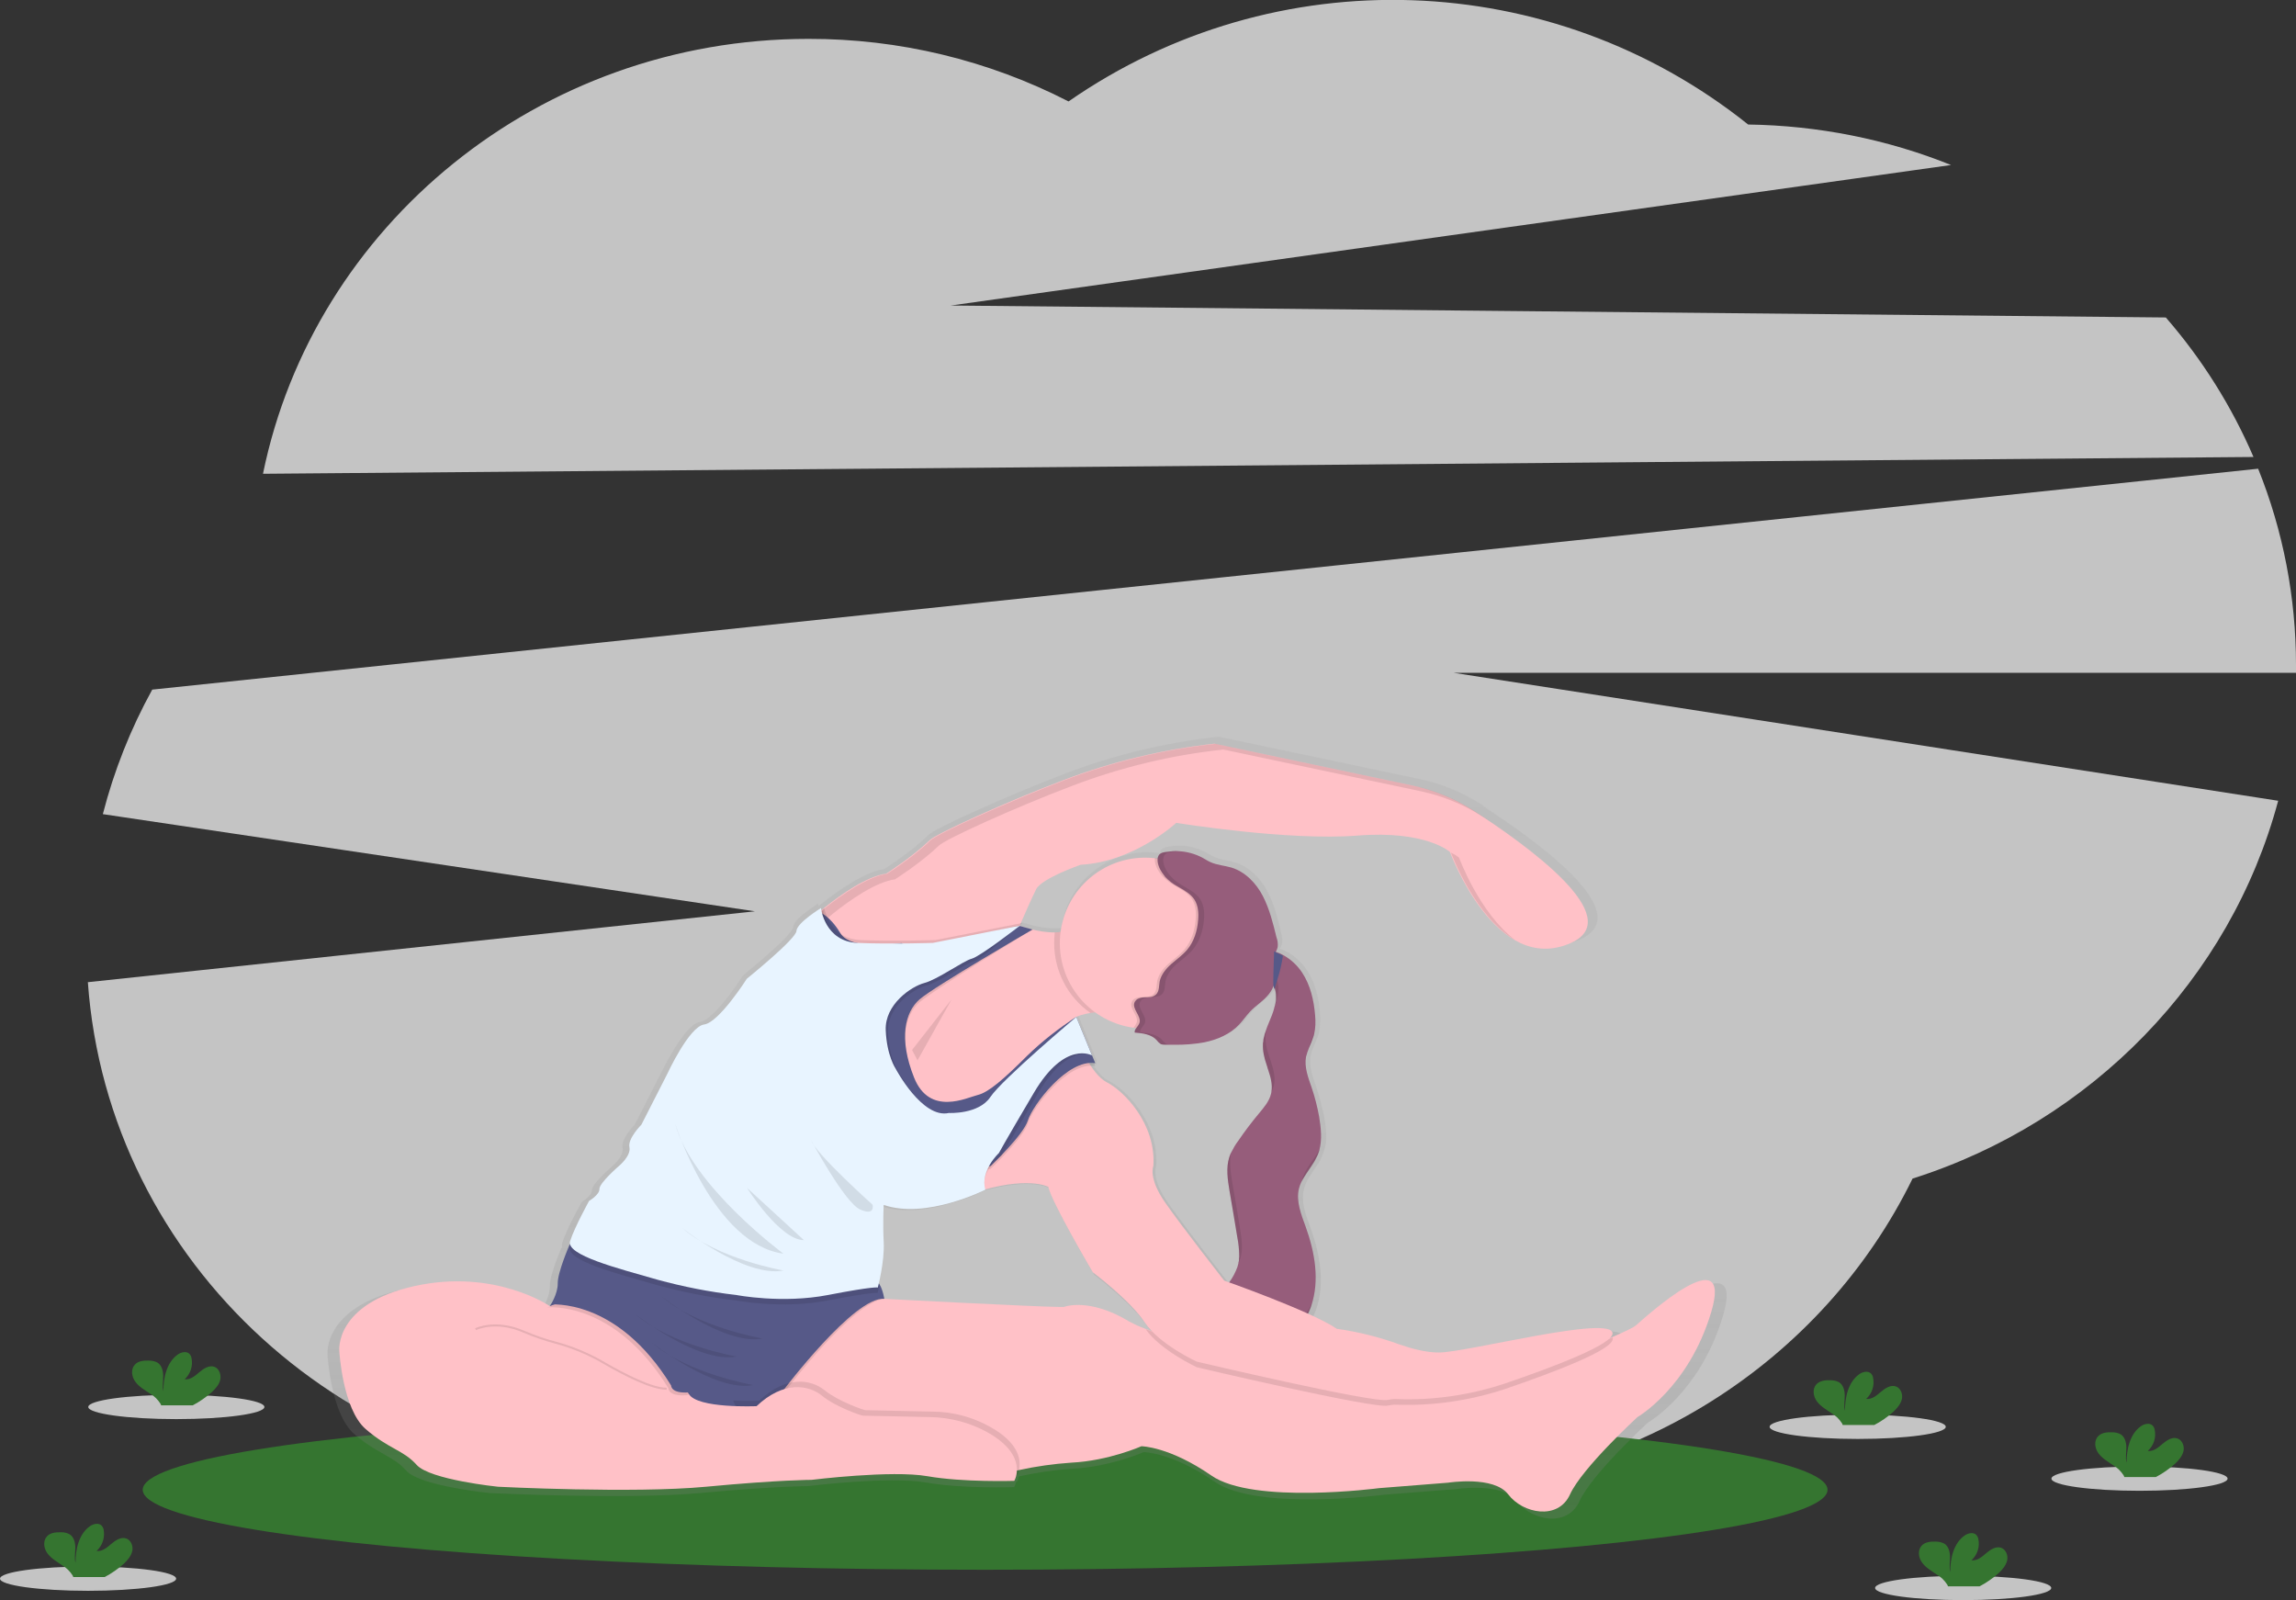 <?xml version="1.0" encoding="utf-8"?>
<!-- Generator: Adobe Illustrator 22.1.0, SVG Export Plug-In . SVG Version: 6.00 Build 0)  -->
<svg version="1.1" id="e824989e-a6d8-405e-8397-15206440e926"
	 xmlns="http://www.w3.org/2000/svg" xmlns:xlink="http://www.w3.org/1999/xlink" x="0px" y="0px" viewBox="0 0 1134.1 790.3"
	 style="enable-background:new 0 0 1134.1 790.3;" xml:space="preserve">
<rect x="0" y="0" width="1134.1" height="790.3" fill="#333333" stroke="none"/>
<style type="text/css">
	.st0{opacity:0.76;fill:#F2F2F2;enable-background:new    ;}
	.st1{fill:#357530;}
	.st2{fill:url(#SVGID_1_);}
	.st3{fill:#FFC1C7;}
	.st4{opacity:0.1;}
	.st5{fill:#965D7B;}
	.st6{opacity:0.1;enable-background:new    ;}
	.st7{fill:#565988;}
	.st8{fill:#E8F4FF;}
	.st9{opacity:0.1;fill:none;stroke:#000000;stroke-miterlimit:10;enable-background:new    ;}
</style>
<title>pilates</title>
<path class="st0" d="M1113.1,225.7c-10.8-25.1-25.4-48.3-43.3-68.9l-600.2-5.9l494.1-69.4C931.9,68.7,897.9,62,863.5,61.5
	c-97.1-77.6-233.6-82.3-335.7-11.4c-39.7-20.4-83.8-31-128.5-30.9C266,19.2,154.9,111.6,129.9,234L1113.1,225.7z"/>
<path class="st0" d="M1134.1,328.4c0-33.2-6.3-66.1-18.7-96.9L75.2,340.6c-10.7,19.4-18.9,40.1-24.4,61.5l322.1,48l-329.5,35
	c9.9,138.7,128.8,248.1,274,248.1c73.1,0,139.5-27.8,188.7-73c49.4,46.1,116.4,74.5,190.3,74.5c109.6,0,204.2-62.4,248.3-152.6
	c88.4-28,157-98.5,180.6-186.6L718,332.3h416.1C1134.1,331,1134.1,329.7,1134.1,328.4z"/>
<ellipse class="st1" cx="486.6" cy="735.8" rx="416.1" ry="39.5"/>
<linearGradient id="SVGID_1_" gradientUnits="userSpaceOnUse" x1="540.205" y1="-16.613" x2="540.205" y2="368.93" gradientTransform="matrix(1 0 0 -1 -32.94 733.14)">
	<stop  offset="0" style="stop-color:#808080;stop-opacity:0.25"/>
	<stop  offset="0.54" style="stop-color:#808080;stop-opacity:0.12"/>
	<stop  offset="1" style="stop-color:#808080;stop-opacity:0.1"/>
</linearGradient>
<path class="st2" d="M813.3,656.1c-1.3,1.1-5.9,3.3-12.1,6l-1.1,0.5c0.7-0.6,1.2-1.4,1.4-2.4c0-9.6-73.1,9.6-87.3,9.6
	c-6.5,0-13.7-1.9-19.5-4c-10.3-3.7-20.8-6.3-31.6-7.9l0,0c-4.7-2.9-9.5-5.4-14.5-7.6v-0.1c0.3-0.6,0.6-1.2,0.8-1.7
	c0-0.1,0.1-0.2,0.1-0.3l0.4-0.9c0.1-0.3,0.2-0.6,0.3-0.9c4.3-12.7,1.8-26.8-2.7-39.5c-2.3-6.3-5-12.9-3.5-19.3
	c0.3-1.2,0.7-2.4,1.2-3.5l0,0l0,0c0.2-0.5,0.5-1,0.7-1.4c0.1-0.2,0.3-0.5,0.4-0.7c0.4-0.6,0.7-1.2,1.1-1.8c0.3-0.4,0.5-0.8,0.8-1.2
	c0.7-1.1,1.5-2.2,2.2-3.2l0.1-0.1c0.2-0.4,0.5-0.7,0.7-1.1s0.4-0.6,0.5-0.9l0.3-0.4c0-0.1,0.1-0.1,0.1-0.2c0.1-0.2,0.2-0.4,0.3-0.7
	l0.1-0.3c0.3-0.5,0.5-1.1,0.8-1.7c0.1-0.3,0.2-0.5,0.3-0.8s0.1-0.3,0.1-0.4c0.1-0.3,0.2-0.6,0.3-1l0.1-0.2l0.1-0.2
	c0-0.2,0.1-0.4,0.2-0.6c0,0,0,0.1,0,0.1c1.2-5,0.6-10.5-0.3-15.7c-1-4.9-2.3-9.8-3.9-14.6c-1.7-5-3.8-10.3-2.8-15.5
	c0.3-1.6,0.8-3.1,1.5-4.6l0,0c0.4-1,0.9-2,1.3-3.1c0.2-0.6,0.5-1.2,0.7-1.8l0.2-0.6c0.1-0.3,0.2-0.6,0.3-0.9l0.1-0.3
	c0,0,0-0.1,0-0.1l0,0c0.6-3.2,0.8-6.4,0.5-9.6c-0.5-7.5-2.3-15.1-6.5-21.4c-2.4-3.6-5.6-6.6-9.4-8.8c-1.2-0.7-2.6-1.3-3.9-1.7
	c0.1-0.2,0.2-0.4,0.3-0.6c0.4-0.6,0.6-1.3,0.8-2c0.2-1.7,0.1-3.3-0.4-5c-1.7-7.1-3.4-14.3-6.8-20.7s-8.8-12.1-15.8-14.3
	c-3.5-1.1-7.2-1.3-10.5-2.8c-1.4-0.6-2.7-1.5-4.1-2.2c-3.7-2-7.8-3.1-12-3.3c-0.8,0-1.6,0-2.4,0h-0.5c-0.7,0-1.3,0.1-2,0.2
	c-0.8,0.1-1.7,0.2-2.5,0.4c-1.5,0.3-2.8,0.9-3.2,2.6c0,0,0,0.1,0,0.1s0,0.2-0.1,0.4c-0.4-0.1-0.9-0.1-1.3-0.2
	c-1.6-0.2-3.3-0.3-4.9-0.3c-21.5,0.1-39.7,16-42.5,37.4c-0.9,0.1-1.8,0.2-2.8,0.2c-3.8,0-7.6-0.5-11.2-1.4l-6.4-1.8l0,0
	c0,0,0.1-0.2,0.2-0.5l1.2-0.9l-0.9,0.2c1.4-3.3,5.5-12.6,7.7-17.1c2.7-5.5,22.4-12.3,22.4-12.3c27-1.4,48-21,48-21
	s56.1,9.1,90.8,6.4s46.6,8.2,46.6,8.2s22.8,62.6,60.8,45.6c28.5-12.8-22.4-49.2-49.3-66.5c1.5,0.9,3.1,1.8,4.6,2.7s3.2,2.1,4.9,3.2
	c-3.2-2.1-6.3-4.1-9-5.9c-9.4-6-19.7-10.3-30.6-12.6l-99.1-20.9h-0.3h-0.2c-26.1,2.8-51.7,9-76.2,18.4c-29.4,11.3-63.6,26.8-66.8,30
	c-8.8,8.6-21.9,16.9-21.9,16.9c-9.7,1.4-22.5,10.4-31.1,17.2l-1.4,1.1c-0.2-0.8-0.2-1.2-0.2-1.2s-12.2,7.4-12.3,11.5
	c-0.2,4.1-24.8,24-24.8,24s-13.9,22-21.4,23S326.5,530,326.5,530l-13,25.5c0,0-6.9,7-6,11.3s-5.3,9.4-5.3,9.4s-9.9,8.6-9.8,11.5
	s-5.1,6-5.1,6s-7.4,13.2-9.6,20.2c-0.2,0.5-0.2,1.1,0,1.7l-0.1,0.1c0,0-6.2,14-6,19.5c0.1,4.2-2.3,8.7-3.4,10.6l-0.5,0.2h0.4
	c-0.3,0.5-0.5,0.8-0.5,0.8l0,0c0,0-27.6-19-68.1-10.1s-37.7,32.6-37.7,32.6s1.6,29.1,13.3,39.1s19,10.5,25.6,18s40.9,11,40.9,11
	s67.8,3.4,104.4,0s53.1-3.4,53.1-3.4s40.1-5,58.2-1.8s43.6,2.3,43.6,2.3c0.5-0.9,0.8-1.8,1-2.7h0.4c0.5-0.8,0.8-1.7,1-2.6
	c8.7-1.9,17.5-3.2,26.4-3.8c18.7-0.9,35.2-8.2,35.2-8.2s14.1,0.1,35.2,14.7s84.1,6.3,84.1,6.3l34.7-2.7c0,0,22.8-3.7,30.2,5.9
	s25.1,13.3,31.1,0s33.8-38.8,33.8-38.8s25.6-14.6,37-52.5S818.3,651.6,813.3,656.1z M613.9,505c1.9-2.1,3.5-4.4,5.5-6.5
	c2.6-2.8,5.9-4.9,8.5-7.7c1.4-1.5,2.5-3.1,3.2-5l0.1,0.1l0.5,1.4c0.1,0.2,0.1,0.5,0.2,0.7s0.1,0.5,0.2,0.8s0.1,0.3,0.1,0.5
	c0.1,0.4,0.1,0.8,0.1,1.3c0,0.2,0,0.3,0,0.5s0,0.5,0,0.8s0,0.5,0,0.7c0,0.4,0,0.8-0.1,1.2c0,0.3-0.1,0.5-0.1,0.8s-0.1,0.4-0.1,0.6
	s-0.1,0.4-0.1,0.6c0,0,0,0,0,0.1c-0.1,0.4-0.2,0.9-0.3,1.3l0,0c-0.3,1.2-0.7,2.3-1.1,3.5c-0.8,2-1.6,4-2.4,6l0,0
	c-0.2,0.5-0.4,1.1-0.6,1.6c-0.1,0.2-0.2,0.5-0.3,0.7s-0.2,0.5-0.3,0.8v0.1c-0.3,1-0.5,2-0.7,3c0,0.1,0,0.2,0,0.2c0,0.1,0,0.2,0,0.2
	l-0.1,0.7c0,0,0,0,0,0.1s0,0.3,0,0.4c0,0.4,0,0.8-0.1,1.2c0,0.2,0,0.4,0,0.6c0,0.5,0,0.9,0.1,1.4c0,0.2,0,0.4,0.1,0.5s0,0.4,0.1,0.7
	c0,0,0,0.1,0,0.1c0,0.2,0.1,0.4,0.1,0.6s0.1,0.6,0.2,0.9l0.1,0.4c0,0.2,0.1,0.4,0.1,0.6s0.1,0.3,0.1,0.4s0,0.2,0.1,0.3l0.2,0.5
	c0,0.2,0.1,0.3,0.1,0.4l0.3,1c0.1,0.3,0.2,0.6,0.3,0.9c1.5,4.6,3.3,9.2,2.6,13.8l0,0c-0.1,0.4-0.1,0.7-0.2,1.1
	c-1,3.8-3.6,6.9-6.1,9.9c-3.7,4.4-7.2,9-10.4,13.8c-1.3,1.9-2.5,3.9-3.5,6l0,0c-0.2,0.5-0.5,1.1-0.7,1.6l-0.3,0.7
	c-1.7,5.4-0.8,11.3,0.1,16.8l3.8,22.9c0.1,0.7,0.2,1.4,0.3,2.1l0.1,0.8l0.1,0.6c0.1,1,0.3,2.1,0.3,3.1c0,0.1,0,0.2,0,0.3
	c0,0.4,0,0.8,0.1,1.3c0,0.1,0,0.3,0,0.4c0,0.4,0,0.8,0,1.2c0,0.1,0,0.2,0,0.4c0,0.5,0,1-0.1,1.5c0,0,0,0.1,0,0.1
	c-0.1,0.5-0.1,1.1-0.2,1.6l0,0l0,0c-0.1,0.6-0.3,1.2-0.5,1.8c-1,2.7-2.4,5.3-4.1,7.6l0,0l-2.5-0.9c0,0-21-27-29.7-39.3
	s-5.9-18.3-5.9-18.3c1.4-21.5-15.1-37.9-23.3-42c-3.1-1.5-5.9-4.8-8.2-8.4c0.8,0,1.5,0,2.3,0.1l-0.6-1.4c0.2,0,0.4,0,0.6,0.1
	l-9.5-23.2c2.3-1,4.7-1.7,7.2-2c0.8-0.1,1.5-0.2,2.3-0.3c5.7,4.1,12.3,6.8,19.2,7.7c0.4,0.1,0.9,0.1,1.3,0.1
	c-0.1,0.2-0.2,0.3-0.3,0.5l-0.1,0.2c-0.1,0.1-0.1,0.2-0.1,0.3c0,0.1-0.1,0.2-0.1,0.3c0,0.1,0,0.1,0,0.2c0,0.2,0,0.4,0,0.6
	c4.1,0.3,8.6,0.9,11.2,4c0.5,0.7,1.2,1.4,1.9,1.9c0.7,0.3,1.4,0.4,2.1,0.3h4.4c5.2,0.1,10.4-0.3,15.5-1.3
	C602.9,512.7,609.3,509.9,613.9,505z M529.8,502.8c0.6-0.5,1.3-1,2.1-1.3C531.7,501.5,530.9,502,529.8,502.8L529.8,502.8z
	 M558.9,654.3C538.5,642,526,647,526,647h-2.3c-10,0-88.2-4.1-88.2-4.1h-1.4c0.5,0,0.9,0,1.4,0c0,0-0.7-4.6-2.3-7.1
	c-0.1-0.2-0.3-0.4-0.5-0.6c0.9-4,2.8-13.3,2.4-20.8c-0.5-9.8,0-18.7,0-18.7c21.3,7.3,50.6-7.4,51-7.6c23-6.5,32-1.4,32-1.4
	c1.8,8.2,22.4,42.9,22.4,42.9s18.7,14.2,26,25.1c1.1,1.6,2.3,3,3.6,4.4c-1.1-0.4-2.2-0.8-3.3-1.2C564.1,657,561.4,655.8,558.9,654.3
	L558.9,654.3z"/>
<path class="st3" d="M776,465.7c-37.3,16.7-59.8-44.9-59.8-44.9s-11.7-10.8-45.8-8.1s-89.4-6.3-89.4-6.3s-20.7,19.3-47.2,20.7
	c0,0-19.3,6.7-22,12.1c-2.2,4.4-6.2,13.5-7.6,16.8c-0.1,0.2-0.2,0.5-0.3,0.7c-0.1,0.3-0.2,0.5-0.2,0.5l-1.1,0.5l0,0l-22.3,10.7
	l-30.5,8.5l-19.3,2.2l-32.8-22.7c0,0,3.8-3.5,9.4-8c8.5-6.8,21.1-15.6,30.6-16.9c0,0,12.9-8.2,21.6-16.6
	c3.2-3.1,36.8-18.5,65.7-29.5c24.1-9.2,49.3-15.3,74.9-18.1l97.5,20.6c10.7,2.3,20.9,6.4,30.2,12.3
	C753.9,417.3,804.1,453.1,776,465.7z"/>
<g class="st4">
	<path d="M402.1,459.2c0,0,3.8-3.5,9.4-8c8.5-6.8,21.1-15.6,30.6-16.9c0,0,12.9-8.2,21.6-16.6c3.2-3.2,36.8-18.5,65.7-29.5
		c24.1-9.2,49.3-15.3,74.9-18l97.5,20.6c10.7,2.3,20.9,6.4,30.1,12.3c1.6,1,3.2,2,4.9,3.1c-3.2-2.1-6.2-4.1-8.9-5.9
		c-9.2-5.9-19.4-10.1-30.1-12.3l-97.5-20.6c-25.6,2.8-50.8,8.9-74.9,18.1c-28.9,11.1-62.5,26.4-65.7,29.5
		c-8.7,8.5-21.6,16.6-21.6,16.6c-9.5,1.4-22.1,10.2-30.6,16.9c-5.6,4.4-9.4,8-9.4,8l32.8,22.7h0.1L402.1,459.2z"/>
	<path d="M720.7,423.6c-1.2-1-2.6-1.8-4-2.5c0.9,2.4,12.3,31.9,31.7,43.2C730.7,450.9,720.7,423.6,720.7,423.6z"/>
</g>
<path class="st5" d="M651.7,568c-0.1,0.5-0.3,1-0.5,1.5c-0.1,0.3-0.2,0.5-0.3,0.8c-0.3,0.6-0.5,1.2-0.9,1.8
	c-0.1,0.3-0.3,0.5-0.4,0.8c0,0.1-0.1,0.1-0.1,0.2c-0.1,0.3-0.3,0.5-0.4,0.7c-1,1.7-2.2,3.3-3.3,5c-0.4,0.5-0.7,1.1-1.1,1.7
	c-0.1,0.1-0.1,0.2-0.2,0.3c-0.2,0.3-0.4,0.6-0.6,1s-0.3,0.5-0.5,0.8s-0.2,0.3-0.2,0.4l-0.4,0.8c-0.5,1-0.9,2.1-1.2,3.3
	c-1.5,6.3,1.2,12.9,3.4,19c4.5,12.5,6.9,26.4,2.7,38.8c-0.1,0.3-0.2,0.6-0.3,0.9s-0.3,0.8-0.5,1.2c-0.2,0.6-0.5,1.2-0.8,1.8
	c-2.3,4.4-6.2,8.4-11,8c-6.6-0.6-9.8-8.7-15.8-11.4c-5.2-2.4-11.8-0.4-16.8-3.4c0.4-1.3,1-2.6,1.7-3.9c0.9-1.6,2-3.2,3-4.8
	c1.7-2.3,3-4.8,4-7.5c0.2-0.6,0.3-1.2,0.5-1.8c0,0,0-0.1,0-0.1c0-0.3,0.1-0.6,0.2-0.9s0.1-0.6,0.1-0.9c0-0.1,0-0.1,0-0.2
	c0-0.3,0-0.7,0.1-1.1c0-3.4-0.3-6.7-1-10.1c-1.2-7.5-2.5-15-3.8-22.6c-0.9-5.5-1.8-11.3-0.1-16.6c0.1-0.4,0.3-0.8,0.4-1.1
	s0.3-0.8,0.5-1.1c1-2,2.1-4,3.5-5.8c3.2-4.7,6.6-9.2,10.2-13.5c2.5-3,5.1-6,6-9.7c0.1-0.4,0.2-0.7,0.2-1.1c0.6-3.6-0.4-7.2-1.6-10.8
	c-0.2-0.4-0.3-0.8-0.4-1.3c-0.4-1.2-0.8-2.5-1.2-3.8c-0.1-0.4-0.2-0.8-0.3-1.3c-0.2-0.8-0.4-1.7-0.5-2.5c-0.1-0.8-0.2-1.7-0.2-2.6
	c0-0.4,0-0.8,0-1.2s0-0.6,0.1-0.9s0.1-0.6,0.1-1s0.1-0.5,0.1-0.7s0.2-0.7,0.3-1.1c0.1-0.3,0.1-0.6,0.2-0.9c0-0.2,0.1-0.5,0.2-0.7
	l0.3-0.8l0.4-1.2c0.1-0.4,0.3-0.8,0.4-1.2c0.8-2,1.6-4,2.4-5.9c0.4-1.1,0.8-2.2,1.1-3.4l0,0c0-0.2,0.1-0.4,0.2-0.7
	c0.1-0.2,0.1-0.4,0.2-0.7c0.1-0.3,0.1-0.6,0.2-0.8c0.1-0.4,0.1-0.8,0.2-1.1s0.1-0.8,0.1-1.2s0-0.8,0-1.2c0-1.4-0.2-2.7-0.6-4
	c-0.1-0.5-0.3-1-0.6-1.5l0,0c-0.2-0.3-0.4-0.7-0.6-1c-1.3-2.1-3.3-3.7-4.4-5.8c-0.7-1.3-1-2.8-1-4.3c0-0.4,0-0.8,0.1-1.2
	c0.1-0.4,0.2-0.8,0.3-1.2c0-0.2,0.1-0.3,0.2-0.5c0.1-0.2,0.1-0.3,0.2-0.5c0.1-0.2,0.2-0.4,0.3-0.6c0.1-0.1,0.2-0.3,0.3-0.4
	c1.1-1.3,2.8-2,5.1-1.3l0.6,0.2c1.3,0.4,2.6,1,3.8,1.7c3.7,2.1,6.9,5.1,9.2,8.6c4.1,6.2,5.8,13.7,6.4,21.1c0.3,3.2,0.2,6.3-0.5,9.4
	c0,0.1-0.1,0.3-0.1,0.4c-0.1,0.3-0.2,0.6-0.3,0.9c-0.6,1.8-1.3,3.6-2.1,5.3l0,0c-0.6,1.4-1.1,3-1.5,4.5c-0.9,5.1,1.1,10.3,2.8,15.2
	c1.6,4.7,2.8,9.5,3.7,14.4C652.5,557.2,653.1,562.8,651.7,568z"/>
<g class="st4">
	<path d="M646.4,517.8c0.8-1.7,1.5-3.5,2.1-5.4c0.1-0.4,0.3-0.9,0.3-1.3C647.9,513.3,647,515.5,646.4,517.8z"/>
	<path d="M628.4,485.9c2.2,3.6,2,8,0.9,12.2c0.1-0.2,0.2-0.4,0.3-0.7c1.9-5,3-11,0.2-15.6c-1.3-2.1-3.3-3.7-4.4-5.8
		c-0.7-1.4-1.1-3-1-4.6c-1.7,2.1-1.8,5.9-0.3,8.7C625.1,482.3,627.1,483.9,628.4,485.9z"/>
	<path d="M643.1,583.1c0,0.2-0.1,0.4-0.1,0.7c2.2-4.7,6.1-8.6,8-13.5c0.4-1,0.7-2.1,1-3.1C649.3,572.7,644.4,577.2,643.1,583.1z"/>
	<path d="M648.3,643c-2.1,5.1-6.3,10.3-11.8,9.8c-6.6-0.6-9.8-8.7-15.8-11.4c-5.1-2.3-11.6-0.5-16.5-3.2c-0.7,1.2-1.3,2.5-1.7,3.9
		c4.9,3,11.5,1,16.8,3.4c6,2.8,9.2,10.9,15.8,11.5c5.5,0.5,9.8-4.7,11.8-9.8c0.6-1.4,1-2.8,1.4-4.2L648.3,643z"/>
	<path d="M611.1,610.8c0.7,4.4,1.5,8.9,0.6,13.2c0.3-0.7,0.6-1.5,0.9-2.2c1.5-4.8,0.7-10.1-0.1-15.1c-1.2-7.5-2.5-15-3.8-22.6
		c-0.8-4.9-1.6-10-0.6-14.8c-0.3,0.7-0.6,1.5-0.9,2.3c-1.7,5.3-0.8,11.1,0.1,16.6C608.6,595.8,609.9,603.3,611.1,610.8z"/>
	<path d="M629.2,536.3c1.9-7.7-4-15.3-4.1-23.3c0-1.9,0.3-3.7,0.8-5.5c-1.3,3-2,6.2-2.1,9.5c0.1,7.6,5.5,14.8,4.3,22.2
		C628.5,538.3,628.9,537.3,629.2,536.3z"/>
</g>
<path class="st3" d="M845.2,648.2c-11.2,37.3-36.4,51.7-36.4,51.7s-27.4,25.2-33.3,38.2s-23.4,9.4-30.5,0s-29.7-5.8-29.7-5.8
	l-34.2,2.7c0,0-61.9,8.2-82.7-6.2s-34.6-14.5-34.6-14.5s-16.2,7.2-34.6,8.1c-8.7,0.6-17.4,1.8-26,3.7c-4.8,1-8.9,2-11.9,2.7
	s-4.8,1.2-4.8,1.2l-45.8-4.6l-43.2-4.4l-23.4-3.2l-6.1-13.3l-5.9-12.8l-2-4.4l2.8-45.8h73.7c0,0,76.9,4,86.7,4h2.2
	c0,0,12.3-4.9,32.3,7.2c2.6,1.4,5.2,2.6,8,3.6c31.9,11.9,121.5,27.4,121.5,27.4l58-3.6c0,0,32.6-11.9,51-19.7
	c6.1-2.6,10.7-4.8,11.9-5.9C813.3,650,856.4,610.9,845.2,648.2z"/>
<path class="st6" d="M388.3,686.6l3.5,12.6l-12.1,6.6l-11.6-1.3l-5.9-12.8l-2-4.4l2.8-45.8h73.7
	C421.3,642.9,388.3,686.6,388.3,686.6z"/>
<path class="st7" d="M387,686.6l3.5,12.6l-12.1,6.6l-30.7-3.4l-16.5-13.3c-27-43.8-59.6-44-59.6-44s4-5.9,3.9-11.3
	s5.9-19.2,5.9-19.2l0.6-0.3c2.1-1,9-4.5,9.5-4.6c0,0,138.7,22.4,141.4,23.3c0.7,0.3,1.3,0.8,1.6,1.5c1.6,2.5,2.3,7,2.3,7
	C422.1,640.1,387,686.6,387,686.6z"/>
<path class="st3" d="M550.8,499.5c-4.1-0.1-8.1,0.2-12.2,0.8c-6.7,1.1-13.1,3.6-10.3,9.6c5.4,11.2-28.8,31-28.8,31L452,571.4
	l-29.7-44.9l15.3-36.4l42.7-21.6l23.4-11.2c0,0,9.3,3.4,17.4,3.2c3.8-0.1,7.3-0.9,9.6-3.2C537.8,450.1,550.8,499.5,550.8,499.5z"/>
<path class="st6" d="M550.8,499.5c-4.1-0.1-8.1,0.2-12.2,0.8c-11.3-7.9-17.9-20.8-17.9-34.5c0-1.8,0.1-3.5,0.3-5.3
	c3.8-0.1,7.3-0.9,9.6-3.2C537.8,450.1,550.8,499.5,550.8,499.5z"/>
<path class="st3" d="M607.9,465.7c0,23.3-18.9,42.2-42.2,42.3c-2,0-3.9-0.1-5.8-0.4c-23.1-3.2-39.2-24.5-36-47.6
	c2.9-20.9,20.8-36.5,41.9-36.4c1.6,0,3.2,0.1,4.8,0.3C591.8,426.2,607.9,444.3,607.9,465.7z"/>
<path class="st6" d="M796.6,661.3c0,5.4-28.5,16.3-53.1,24.7c-17.2,5.7-35.4,8.4-53.5,7.8c-1.5-0.1-2.9,0.1-4.4,0.4
	c-6.7,1.8-94.4-18.9-94.4-18.9s-17.9-8.3-25.3-18.8c31.9,11.9,121.5,27.4,121.5,27.4l58-3.6c0,0,32.6-11.9,51-19.7
	C796.6,660.7,796.7,661,796.6,661.3z"/>
<path class="st3" d="M532.4,514c0,0,6.3,16.5,14.4,20.6s24.3,20.2,22.9,41.3c0,0-2.7,5.8,5.8,18s29.2,38.6,29.2,38.6
	s42.2,14.8,55.7,23.8h0c10.6,1.5,21,4.1,31.1,7.8c5.8,2,12.8,3.9,19.2,3.9c13.9,0,85.8-18.9,85.8-9.4c0,5.4-28.5,16.3-53.1,24.7
	c-17.2,5.7-35.3,8.4-53.5,7.7c-1.5-0.1-2.9,0.1-4.4,0.4c-6.7,1.8-94.4-18.9-94.4-18.9s-18.5-8.5-25.7-19.4s-25.6-24.7-25.6-24.7
	s-20.2-34.2-22-42.2c0,0-10.3-5.8-37.3,3.1s-5.9-20.2-5.9-20.2l30.1-35L532.4,514z"/>
<path class="st6" d="M541,526.5l-9.4-22.8c-8.7,5.6-16.9,12-24.3,19.2c-11.2,11.2-18.9,18-24.3,19.3s-23.8,10.7-31.5-8.6
	s-4.5-32.3,2.7-38.6s55.8-35.9,55.8-35.9l-6.4-0.5c0,0-44.5,15.6-58.4,8.5c0,0-24.7,4.1-30.1-4.9s-10.5-10.4-10.5-10.4L372,496
	l11.7,97.5h30.1l32.4-12.6l43.1-3.6c0,0,16.2-15.3,18.4-22.5S527.1,524.2,541,526.5z"/>
<path class="st7" d="M541,525.1l-9.4-22.8c-8.7,5.6-16.9,12-24.3,19.2c-11.2,11.2-18.9,18-24.3,19.3s-23.8,10.7-31.5-8.6
	s-4.5-32.3,2.7-38.6s55.8-34.5,55.8-34.5l-6.4-1.8c0,0-44.5,15.6-58.4,8.5c0,0-24.7,4.1-30.1-4.9s-10.5-10.4-10.5-10.4L372,494.6
	l11.7,97.5h30.1l32.4-12.6l43.1-3.6c0,0,16.2-15.3,18.4-22.5S527.1,522.9,541,525.1z"/>
<path class="st6" d="M434.4,634.5c-0.5,2.5-0.9,4.1-0.9,4.1s-1.9-0.7-24.6,3.7s-45.3,0-45.3,0c-13.2-1.5-26.3-4.1-39.1-7.6
	c-19.5-5.6-45.2-12.1-43-19c0.1-0.4,0.3-0.8,0.5-1.3c2.1-1,9-4.5,9.5-4.6c0,0,138.7,22.4,141.4,23.3
	C433.5,633.3,434.1,633.8,434.4,634.5z"/>
<path class="st6" d="M531.6,503.6l7.8,17.6c0,0-12-6.4-27.3,19.8s-17.4,29.8-17.4,29.8s-10.8,7.4-8.1,16.7c0,0-31.9,11-53,3.7
	c0,0-4.7,14.2-4.2,23.8c0.3,5.1,0.3,10.3,0.1,15.4c0,0,6-4.5-16.8-0.2s-45.3,3.1-45.3,3.1c-12.4-2-24.7-4.8-36.8-8.2
	c-19.5-5.6-49.9-4.1-47.7-11s9.4-19.9,9.4-19.9s5.2-3,5-5.9s9.6-11.3,9.6-11.3s6.1-5,5.2-9.3s5.9-11.1,5.9-11.1l12.8-25.1
	c0,0,10.8-23.4,18.2-24.4s21.1-22.6,21.1-22.6s24.3-19.5,24.4-23.6s12.1-11.3,12.1-11.3s1.9,16.5,18,17.2s37.3,0,37.3,0l41.7-9.8
	c0,0-18.3,16.5-22.5,17.7s-16.9,10.3-23.4,12s-19.6,10.5-19.1,23.1c0.5,12.6,4.9,19,4.9,19s13.1,25,26.3,22c0,0,14.7,0.8,20.6-7.9
	S531.6,503.6,531.6,503.6z"/>
<path class="st6" d="M505,455.9l-1.1,0.9l-1.3,1l0,0l-22.3,10.7l-30.5,8.5l-19.3,2.2l-32.8-22.7c0,0,3.8-3.5,9.4-8
	c0.9,4,4.6,15.2,17.7,15.8c16,0.7,37.3,0,37.3,0l42.2-8.3L505,455.9z"/>
<path class="st8" d="M531.6,502.3l7.8,19c0,0-13.3-7.7-28.7,18.4s-17.3,29.8-17.3,29.8s-9.4,8.7-6.7,18.1c0,0-29.2,14.8-50.2,7.5
	c0,0-0.5,8.8,0,18.4s-2.9,22.4-2.9,22.4s-1.9-0.7-24.6,3.7s-45.3,0-45.3,0c-13.2-1.5-26.3-4.1-39.1-7.6c-19.5-5.6-45.2-12.1-43-19
	s9.4-19.9,9.4-19.9s5.2-3,5.1-5.9s9.6-11.3,9.6-11.3s6.1-5,5.2-9.3s5.9-11.1,5.9-11.1l12.8-25.1c0,0,10.8-23.4,18.2-24.4
	s21.1-22.6,21.1-22.6s24.3-19.6,24.5-23.6s12.1-11.3,12.1-11.3s1.9,16.5,18,17.2s37.3,0,37.3,0l43-8.5c0,0-19.6,15.2-23.8,16.3
	s-16.9,10.3-23.4,12s-19.6,10.6-19.1,23.3c0.5,12.6,4.9,19,4.9,19s13.1,24.9,26.3,21.9c0,0,14.7,0.8,20.5-7.9
	S531.6,502.3,531.6,502.3z"/>
<path class="st6" d="M400.8,563.4c0,0,16.5,30.7,24.1,34s6.1-2.4,6.1-2.4S403.2,570.1,400.8,563.4z"/>
<path class="st6" d="M369,586.7c0,0,16.2,25.8,28.1,25.8L369,586.7z"/>
<path class="st6" d="M333.4,554.8c0,0,18.9,59.7,53.6,64.4C387,619.2,341.7,585.8,333.4,554.8z"/>
<path class="st6" d="M336.8,606.4c0,0,31.2,24.8,50.2,21.1C387,627.5,354.5,621.9,336.8,606.4z"/>
<path class="st6" d="M313.6,648.9c0,0,31.2,24.8,50.2,21.1C363.9,670,331.3,664.4,313.6,648.9z"/>
<path class="st6" d="M321.8,663c0,0,31.2,24.8,50.2,21.1C372,684,339.5,678.5,321.8,663z"/>
<path class="st6" d="M326.5,640.1c0,0,31.2,24.7,50.2,21C376.7,661.1,344.2,655.6,326.5,640.1z"/>
<polygon class="st6" points="470.1,493.5 450.5,518.6 453.2,523.7 "/>
<path class="st6" d="M607.9,465.7c0,23.3-18.9,42.2-42.2,42.3c-2,0-3.9-0.1-5.8-0.4c0.6-0.7,1.1-1.5,1.5-2.4c1.3-3.5-4-7.1-2.3-10.5
	c0.8-1.8,3.1-2.2,5.1-2.3s4.2,0,5.6-1.4c1.7-1.6,1.4-4.2,1.8-6.5c0.7-3.4,3.1-6.3,5.7-8.6s5.5-4.3,7.8-7c3.5-4.1,5.1-9.5,5.5-14.8
	c0.3-3.5,0-7.1-1.8-10c-2-3.1-5.4-4.8-8.6-6.7c-2.9-1.6-5.5-3.8-7.5-6.5c-1.3-1.9-2.6-4.8-2.2-7.2
	C591.8,426.3,607.9,444.3,607.9,465.7z"/>
<path class="st5" d="M631.1,467.8c-0.2,0.7-0.4,1.4-0.8,2c-0.1,0.2-0.2,0.4-0.3,0.6l-0.6,0.9c-1,1.2-1.6,2.6-1.8,4.2
	c-0.1,1.8,0.9,3.5,1.5,5.3l0.1,0.3l0,0c0.1,0.2,0.2,0.5,0.2,0.8c0.4,1.7,0.3,3.6-0.4,5.2l0,0c-0.7,1.9-1.8,3.5-3.2,5
	c-2.5,2.8-5.8,4.8-8.3,7.5c-1.9,2-3.5,4.4-5.4,6.4c-4.5,4.8-10.8,7.5-17.2,8.8c-5,0.9-10.1,1.3-15.2,1.2h-4.3c-0.7,0-1.4-0.1-2-0.3
	c-0.7-0.5-1.4-1.1-1.9-1.8c-2.6-3-7-3.6-11-3.9c-0.1-0.8,0.2-1.5,0.7-2.1c0.6-0.8,1.2-1.6,1.6-2.5c1.3-3.5-4-7.1-2.3-10.5
	c0.2-0.3,0.4-0.6,0.6-0.8c0.2-0.2,0.4-0.3,0.5-0.5c1.2-0.7,2.6-1,3.9-1c0.7,0,1.5,0,2.3-0.1c1.2,0,2.3-0.5,3.2-1.3l0,0
	c1.7-1.6,1.4-4.2,1.8-6.4c0.7-3.4,3.1-6.3,5.7-8.6s5.5-4.3,7.8-7c3.5-4.1,5.1-9.5,5.5-14.8c0.3-3.5,0-7.1-1.8-10
	c-1.7-2.7-4.6-4.4-7.4-6l-1.2-0.7c-2.2-1.2-4.2-2.8-5.9-4.6c-0.5-0.7-1-1.4-1.5-2.1c-1.3-1.8-2.5-4.7-2.2-7c0-0.2,0-0.3,0.1-0.5
	c0.6-2.6,3.1-2.6,5.5-2.9c0.7-0.1,1.3-0.1,1.9-0.2c1-0.1,1.9-0.1,2.9,0c4.1,0.2,8.1,1.3,11.7,3.2c1.3,0.7,2.6,1.6,4,2.2
	c3.3,1.5,7,1.7,10.4,2.7c6.8,2.1,12.2,7.7,15.5,14.1s5,13.4,6.7,20.3C631.1,464.5,631.3,466.2,631.1,467.8z"/>
<path class="st6" d="M503.3,726.1c-0.2,0.9-0.5,1.8-1,2.6c0,0-4.5,0.2-11,0.1c-8.9-0.1-21.7-0.5-32-2.3c-6.1-0.9-12.4-1.2-18.6-1
	l-43.2-4.4l-23.4-3.2l-12-26.2c6.9,0.4,12.9,0.1,12.9,0.1c13.3-12.6,25.6-10.6,32.4-5.1s19.3,9.8,20.2,9.8c0.6,0,20.5,0.4,33.3,0.7
	c9.9,0.1,19.6,2.7,28.3,7.6C504.1,713.1,504.3,721.9,503.3,726.1z"/>
<path class="st3" d="M281.4,641.5l-9.8,3.6c0,0-27.2-18.7-66.9-9.9s-37.1,32.1-37.1,32.1s1.6,28.6,13,38.5s18.6,10.3,25.2,17.7
	s40.2,10.8,40.2,10.8s66.7,3.4,102.7,0s52.2-3.4,52.2-3.4s39.5-4.9,57.2-1.8s42.9,2.3,42.9,2.3s7.4-12.3-13.1-23.9
	c-8.6-4.8-18.4-7.4-28.3-7.6c-12.8-0.3-32.6-0.7-33.3-0.7c-0.9,0-13.5-4.3-20.2-9.8s-19.1-7.5-32.4,5.1c0,0-29.4,1.3-33.5-6.1
	s-24.9-30.7-24.9-30.7L281.4,641.5z"/>
<path class="st6" d="M330.2,685.7c0,0-0.2,4.1,8.9,3.4c8.4-0.6-24.9-30.7-24.9-30.7l-34-16.3l-9.8,3.6
	C270.3,645.8,303.2,641.9,330.2,685.7z"/>
<path class="st7" d="M331.5,684.3c0,0-0.2,4.1,8.9,3.4c8.4-0.6-24.9-30.7-24.9-30.7l-34-16.3l-9.8,3.6
	C271.7,644.4,304.6,640.5,331.5,684.3z"/>
<path class="st9" d="M234.9,656.5c0,0,9.7-4.9,23.8,1.2c5.1,2.2,10.3,4,15.6,5.4c8.5,2.3,16.7,5.7,24.3,10.2
	c9.9,5.7,23.2,12.6,30.7,12.6"/>
<path class="st6" d="M578.1,515.9c-0.7,0-1.4-0.1-2-0.3c-0.7-0.5-1.4-1.1-1.9-1.8c-2.6-3-7-3.6-11-3.9c-0.3-1.7,1.7-3,2.3-4.6
	c1.3-3.5-4-7.1-2.3-10.5c0.9-1.8,3.2-2.2,5.1-2.3s4.2,0,5.6-1.4c1.7-1.6,1.4-4.2,1.8-6.5c0.7-3.4,3-6.3,5.7-8.6s5.5-4.3,7.8-7
	c3.4-4.1,5.1-9.5,5.5-14.8c0.3-3.5,0-7.1-1.8-10c-2-3.1-5.4-4.8-8.6-6.7c-2.9-1.6-5.5-3.8-7.5-6.5c-1.3-1.9-2.7-5-2.1-7.5
	s3.1-2.6,5.5-2.9c0.7-0.1,1.4-0.2,2.1-0.2c-1.6-0.1-3.2,0-4.8,0.2c-2.4,0.3-5,0.4-5.5,2.9s0.8,5.5,2.1,7.5c2,2.7,4.5,4.9,7.5,6.5
	c3.1,1.9,6.5,3.7,8.5,6.7c1.9,2.9,2.1,6.6,1.8,10c-0.4,5.3-2,10.7-5.5,14.8c-2.3,2.7-5.2,4.7-7.8,7s-5,5.2-5.7,8.6
	c-0.4,2.2-0.2,4.9-1.8,6.5c-1.4,1.4-3.6,1.3-5.6,1.4s-4.3,0.5-5.1,2.3c-1.6,3.3,3.6,7,2.3,10.5c-0.6,1.7-2.6,2.9-2.3,4.6
	c4,0.3,8.4,0.9,11,3.9c0.5,0.7,1.1,1.4,1.9,1.8c0.6,0.3,1.3,0.4,2,0.3c1.5,0,2.9,0,4.4,0L578.1,515.9z"/>
<path class="st7" d="M629.5,488.5L629.5,488.5c0.4-1.3,0.8-2.7,1.3-4.2c1.3-4,2.3-8.1,2.9-12.3c-1.2-0.7-2.5-1.2-3.8-1.7
	c0.1-0.2,0.2-0.4,0.3-0.6l-0.9,0.4c0,0,0,0.4,0,1.1c-0.1,1.9-0.2,5.9-0.3,9.5c0,0.1,0,0.1,0,0.2c-0.1,2.8-0.1,5.3,0,6.1l0,0
	L629.5,488.5z"/>
<ellipse class="st0" cx="917.6" cy="704.7" rx="43.5" ry="6"/>
<path class="st1" d="M935.3,697.2c1.8-1.7,3.5-3.7,4.1-6.1s-0.5-5.4-2.8-6.3c-2.6-1-5.4,0.8-7.5,2.6s-4.5,3.9-7.3,3.5
	c2.9-2.6,4.2-6.6,3.4-10.4c-0.1-0.8-0.5-1.5-1-2.1c-1.5-1.5-4.1-0.9-5.8,0.3c-5.5,3.9-7.1,11.4-7.1,18.1c-0.6-2.4-0.1-5-0.1-7.5
	s-0.7-5.3-2.8-6.6c-1.3-0.7-2.8-1-4.3-1c-2.5-0.1-5.2,0.2-6.9,2c-2.1,2.3-1.6,6,0.3,8.5s4.6,4,7.2,5.8c2.1,1.2,3.8,2.9,5.1,4.9
	c0.2,0.3,0.3,0.6,0.4,0.9h15.6C929.1,702.1,932.3,699.9,935.3,697.2z"/>
<ellipse class="st0" cx="1056.8" cy="730.3" rx="43.5" ry="6"/>
<path class="st1" d="M1074.4,722.9c1.8-1.7,3.5-3.7,4.1-6.1s-0.5-5.4-2.8-6.3c-2.6-1-5.4,0.8-7.5,2.6s-4.5,3.9-7.3,3.5
	c2.9-2.6,4.2-6.6,3.4-10.4c-0.1-0.8-0.5-1.5-1-2.1c-1.4-1.5-4.1-0.9-5.8,0.3c-5.5,3.9-7.1,11.4-7.1,18.1c-0.6-2.4-0.1-5-0.1-7.5
	s-0.7-5.3-2.8-6.6c-1.3-0.7-2.8-1-4.3-1c-2.5-0.1-5.2,0.2-6.9,2c-2.1,2.3-1.6,6,0.3,8.5s4.6,4,7.2,5.8c2.1,1.2,3.8,2.9,5.1,4.9
	c0.2,0.3,0.3,0.6,0.4,0.9h15.6C1068.2,727.8,1071.5,725.5,1074.4,722.9z"/>
<ellipse class="st0" cx="969.7" cy="784.3" rx="43.5" ry="6"/>
<path class="st1" d="M987.3,776.9c1.8-1.7,3.5-3.7,4.1-6.1s-0.5-5.4-2.8-6.3c-2.6-1-5.4,0.8-7.5,2.6s-4.5,3.9-7.3,3.5
	c2.9-2.6,4.2-6.6,3.4-10.4c-0.1-0.8-0.5-1.5-1-2.1c-1.5-1.5-4.1-0.9-5.8,0.3c-5.5,3.9-7.1,11.4-7.1,18.1c-0.6-2.4-0.1-5-0.1-7.5
	s-0.7-5.3-2.8-6.6c-1.3-0.7-2.8-1-4.3-1c-2.5-0.1-5.3,0.2-6.9,2c-2.1,2.3-1.6,6,0.3,8.5s4.6,4,7.2,5.8c2.1,1.2,3.8,2.9,5.1,4.9
	c0.2,0.3,0.3,0.6,0.4,0.9h15.6C981.2,781.7,984.4,779.5,987.3,776.9z"/>
<ellipse class="st0" cx="87.1" cy="694.9" rx="43.5" ry="6"/>
<path class="st1" d="M104.7,687.5c1.8-1.7,3.6-3.7,4.1-6.1s-0.5-5.4-2.8-6.3c-2.6-1-5.4,0.8-7.5,2.6s-4.5,3.9-7.3,3.5
	c2.9-2.6,4.2-6.6,3.4-10.4c-0.1-0.8-0.5-1.5-1-2.1c-1.4-1.5-4.1-0.9-5.8,0.3c-5.5,3.9-7.1,11.4-7.1,18.1c-0.6-2.4-0.1-5-0.1-7.5
	c0-2.5-0.7-5.3-2.8-6.6c-1.3-0.7-2.8-1-4.3-1c-2.5-0.1-5.3,0.2-6.9,2c-2.1,2.3-1.6,6,0.3,8.5c1.8,2.5,4.6,4,7.2,5.8
	c2.1,1.2,3.8,2.9,5.1,4.9c0.2,0.3,0.3,0.6,0.4,0.9h15.6C98.6,692.3,101.8,690.1,104.7,687.5z"/>
<ellipse class="st0" cx="43.5" cy="779.7" rx="43.5" ry="6"/>
<path class="st1" d="M61.2,772.3c1.8-1.7,3.5-3.7,4.1-6.1s-0.5-5.4-2.8-6.3c-2.6-1-5.4,0.8-7.5,2.6s-4.5,3.9-7.3,3.5
	c2.9-2.6,4.2-6.6,3.5-10.4c-0.1-0.8-0.5-1.5-1-2.1c-1.4-1.5-4.1-0.9-5.8,0.3c-5.5,3.9-7.1,11.4-7.1,18.1c-0.6-2.4-0.1-5-0.1-7.5
	s-0.7-5.3-2.8-6.6c-1.3-0.7-2.8-1.1-4.3-1c-2.5-0.1-5.3,0.2-6.9,2c-2.1,2.3-1.6,6,0.3,8.5s4.6,4,7.2,5.8c2.1,1.2,3.8,2.9,5.1,4.9
	c0.2,0.3,0.3,0.6,0.4,0.9h15.5C55,777.2,58.3,774.9,61.2,772.3z"/>
</svg>
